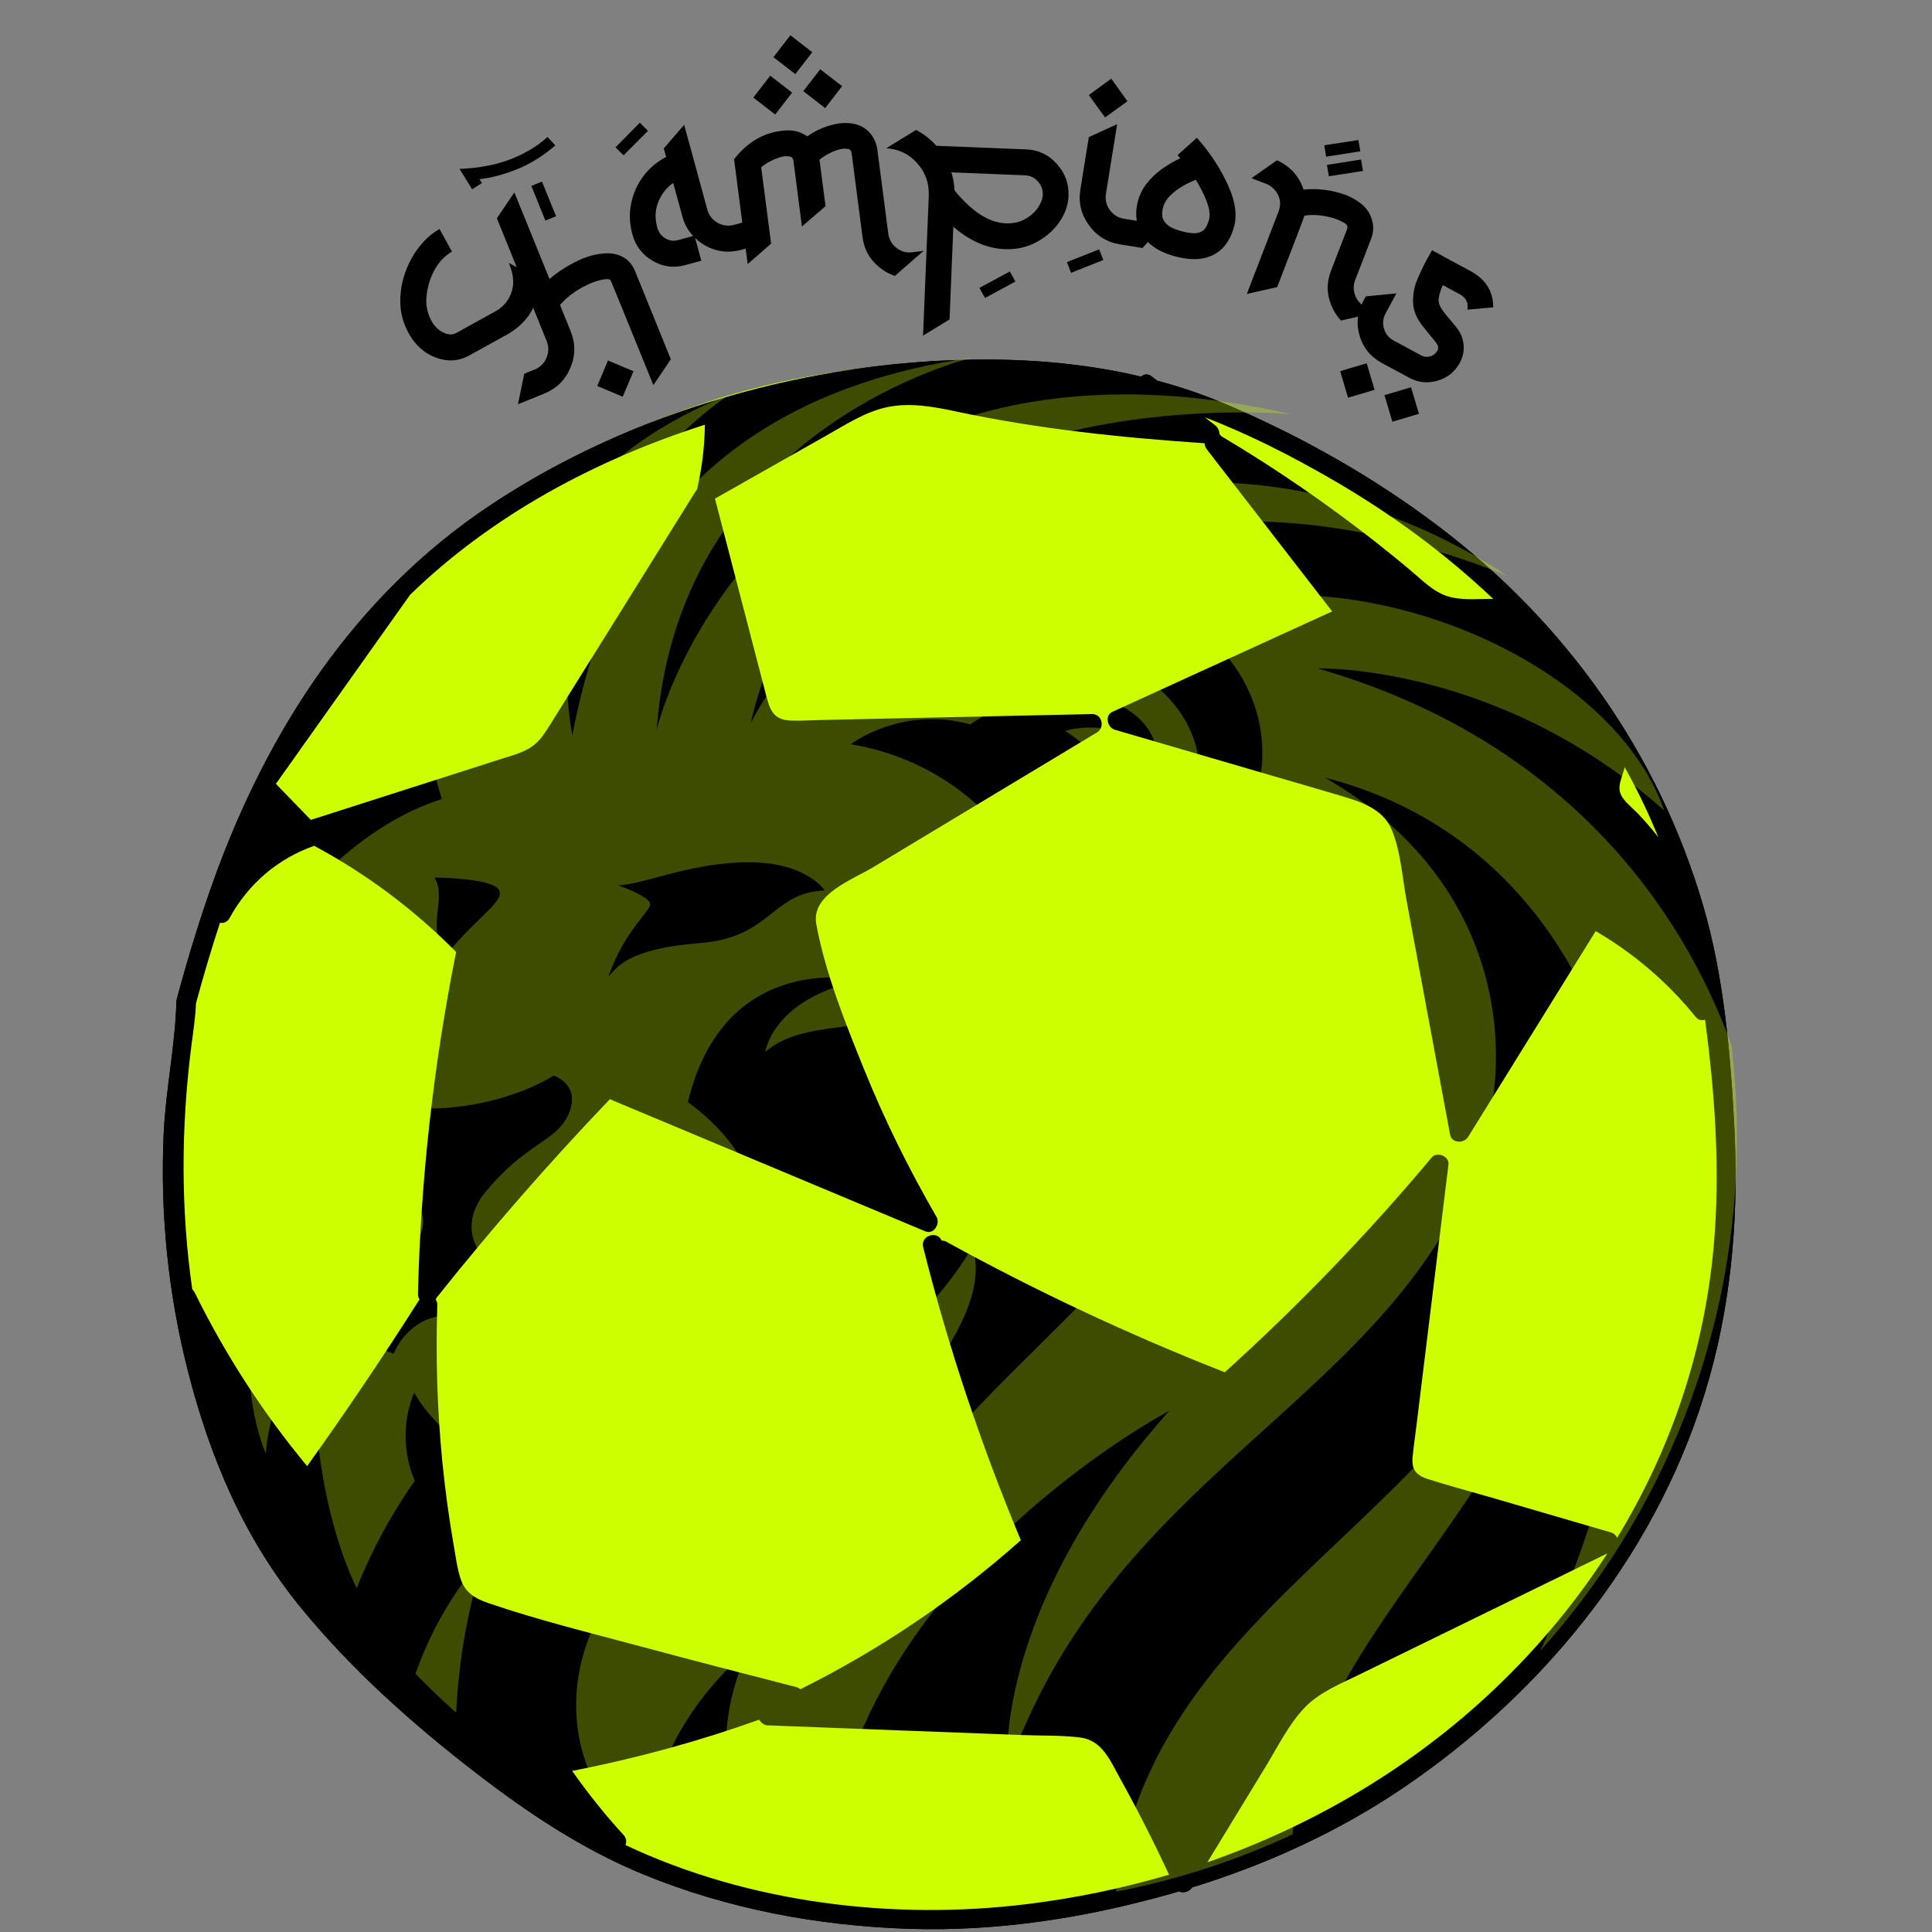 <svg xmlns="http://www.w3.org/2000/svg" xmlns:xlink="http://www.w3.org/1999/xlink" width="500" zoomAndPan="magnify" viewBox="0 0 375 375" height="500" preserveAspectRatio="xMidYMid meet" version="1.0"><rect x="0" y="0" width="375" height="375" fill="#808080" stroke="none"/><defs><filter x="0%" y="0%" width="100%" height="100%" id="809c1d510f"><feColorMatrix values="0 0 0 0 1 0 0 0 0 1 0 0 0 0 1 0 0 0 1 0" color-interpolation-filters="sRGB"/></filter><g/><clipPath id="c83eb82c95"><path d="M 31.055 69.672 L 337 69.672 L 337 374.922 L 31.055 374.922 Z M 31.055 69.672 " clip-rule="nonzero"/></clipPath><clipPath id="177016c2a2"><path d="M 31.055 69.672 L 337 69.672 L 337 374.922 L 31.055 374.922 Z M 31.055 69.672 " clip-rule="nonzero"/></clipPath><mask id="267166eb5c"><g filter="url(#809c1d510f)"><rect x="-37.5" width="450" fill="#000000" y="-37.5" height="450" fill-opacity="0.3"/></g></mask><clipPath id="da53ab2186"><path d="M 1.25 1 L 298.25 1 L 298.25 300 L 1.25 300 Z M 1.25 1 " clip-rule="nonzero"/></clipPath><clipPath id="dea735a8b3"><rect x="0" width="299" y="0" height="301"/></clipPath></defs><g clip-path="url(#c83eb82c95)"><path fill="#000000" d="M 331.793 267.395 C 322.57 300.258 300.348 328.066 272.281 347.074 C 259.711 355.582 245.84 361.891 231.367 366.359 C 230.867 367.176 229.68 367.516 228.832 367.121 C 228.297 367.277 227.762 367.438 227.223 367.59 C 210.625 372.277 193.656 374.941 176.383 374.379 C 158.844 373.812 141.156 370.516 124.898 363.828 C 113.023 358.941 102.547 351.957 92.426 344.152 C 80.129 334.672 68.367 324.203 58.5 312.176 C 47.367 298.609 40.754 282.938 36.441 265.988 C 32.629 251.008 31.066 235.492 31.77 220.055 C 32.16 211.488 34.012 202.984 34.242 194.434 C 34.242 194.434 34.242 194.434 34.242 194.43 C 34.242 194.305 34.262 194.168 34.293 194.031 C 34.293 194.02 34.297 194.008 34.297 194 C 34.305 193.973 34.301 193.953 34.309 193.93 C 36.414 186.137 38.746 178.406 41.48 170.809 C 51.988 141.629 68.922 115.574 95.039 98.148 C 105.199 91.367 116.32 85.77 127.961 81.383 C 139.375 76.812 151.473 73.598 164.062 71.922 C 172.965 70.543 181.914 69.82 190.75 69.785 C 201.047 69.75 211.449 70.727 221.504 73.102 C 222.023 72.621 222.77 72.473 223.523 73.055 C 223.883 73.332 224.242 73.605 224.602 73.883 C 229.035 75.07 233.395 76.531 237.633 78.324 C 252.348 84.547 266.516 92.531 279.254 102.188 C 303.844 120.824 321.941 146.18 330.605 175.875 C 334.555 189.414 335.844 204.051 336.602 218.07 C 337.496 234.742 336.316 251.27 331.793 267.395 Z M 331.793 267.395 " fill-opacity="1" fill-rule="nonzero"/></g><path fill="#ceff00" d="M 32.703 222.121 C 32.703 138.414 100.535 70.582 184.242 70.582 C 267.949 70.582 335.781 138.414 335.781 222.121 C 335.781 305.824 267.887 373.656 184.242 373.656 C 100.598 373.656 32.703 305.824 32.703 222.121 Z M 32.703 222.121 " fill-opacity="1" fill-rule="nonzero"/><g clip-path="url(#177016c2a2)"><path fill="#000000" d="M 336.602 218.07 C 335.844 204.051 334.555 189.414 330.605 175.875 C 321.941 146.18 303.844 120.824 279.254 102.188 C 266.516 92.531 252.348 84.547 237.633 78.324 C 233.395 76.531 229.035 75.07 224.602 73.883 C 224.242 73.605 223.883 73.332 223.523 73.055 C 222.77 72.473 222.023 72.621 221.5 73.102 C 211.449 70.727 201.047 69.75 190.746 69.785 C 157.555 69.91 122.738 79.664 95.039 98.148 C 68.918 115.574 51.988 141.629 41.48 170.809 C 38.746 178.406 36.414 186.137 34.309 193.93 C 34.301 193.953 34.301 193.973 34.297 193.996 C 34.293 194.008 34.293 194.02 34.293 194.031 C 34.262 194.168 34.242 194.301 34.242 194.43 C 34.242 194.434 34.238 194.434 34.238 194.434 C 34.008 202.984 32.16 211.488 31.77 220.055 C 31.066 235.492 32.629 251.008 36.441 265.988 C 40.754 282.938 47.367 298.609 58.5 312.176 C 68.367 324.203 80.129 334.672 92.426 344.152 C 102.547 351.957 113.023 358.941 124.895 363.828 C 141.156 370.516 158.844 373.809 176.383 374.379 C 193.656 374.941 210.625 372.277 227.223 367.59 C 227.762 367.438 228.297 367.277 228.832 367.117 C 229.68 367.516 230.867 367.172 231.367 366.359 C 245.84 361.891 259.711 355.582 272.281 347.07 C 300.348 328.066 322.57 300.258 331.793 267.395 C 336.316 251.27 337.496 234.742 336.602 218.07 Z M 321.883 162.5 C 320.629 160.918 319.312 159.387 317.918 157.918 C 317.016 156.973 315.891 156.102 315.109 155.055 C 313.906 153.449 314.332 152.207 314.879 150.496 C 315.055 149.949 315.219 149.426 315.355 148.91 C 316.684 151.297 317.938 153.734 319.117 156.219 C 320.105 158.297 321.02 160.391 321.883 162.5 Z M 258.598 93.086 C 269.91 99.629 280.457 107.352 289.824 116.246 C 287.211 116.199 284.551 116.531 281.832 115.969 C 278.594 115.305 276.156 112.699 273.719 110.656 C 271.492 108.785 269.23 106.953 266.945 105.156 C 257.508 97.742 247.609 90.953 237.301 84.809 C 237.227 84.762 237.152 84.734 237.074 84.699 C 237.027 84.641 236.98 84.578 236.934 84.52 C 236.863 84.426 236.785 84.355 236.711 84.281 C 236.688 83.633 236.402 82.965 235.871 82.559 C 235.195 82.039 234.52 81.52 233.844 80.996 C 242.406 84.27 250.625 88.477 258.598 93.086 Z M 59.613 284.574 C 51.027 274.23 43.719 262.93 37.777 250.859 C 37.652 250.605 37.496 250.41 37.32 250.262 C 35.086 234.82 35.125 219.062 37.105 203.305 C 37.461 200.465 37.934 197.605 38.039 194.742 C 39.457 189.508 41 184.281 42.699 179.109 C 43.383 179.234 44.113 179 44.551 178.199 C 48.152 171.605 53.891 166.656 60.988 164.172 C 71.164 169.645 80.402 176.555 88.531 184.781 C 84.156 206.637 81.668 228.828 81.121 251.109 C 81.109 251.566 81.234 251.934 81.438 252.223 C 81.402 252.27 81.359 252.316 81.328 252.371 C 74.391 263.309 67.145 274.039 59.613 284.574 Z M 79.598 115.449 C 95.484 100.008 115.582 89.238 136.816 82.438 C 136.762 86.684 136.262 90.855 135.281 95.02 C 135.281 95.023 135.281 95.031 135.281 95.035 C 135.191 95.129 135.105 95.23 135.031 95.344 C 125.688 110.336 116.359 125.34 106.992 140.316 C 105.887 142.078 104.836 143.871 103.055 145.039 C 101.363 146.145 99.316 146.66 97.41 147.27 C 93.23 148.609 89.051 149.945 84.871 151.285 C 76.691 153.902 68.512 156.52 60.332 159.141 C 58.074 156.805 55.812 154.473 53.551 152.141 M 121.41 358.129 C 121.652 357.516 121.602 356.789 121.031 356.168 C 117.426 352.238 114.113 348.09 111.059 343.734 C 123.402 341.332 135.531 338.012 147.367 333.789 C 147.699 334.391 148.297 334.859 149.012 334.891 C 165.461 335.516 181.914 336.145 198.363 336.773 C 202.086 336.918 205.938 336.793 209.633 337.242 C 213.953 337.77 215.508 341.773 217.395 345.168 C 220.797 351.285 223.953 357.531 226.914 363.867 C 217.918 366.531 208.676 368.445 199.316 369.59 C 173.371 372.766 145.348 369.418 121.41 358.129 Z M 288.34 329.473 C 272.711 343.832 254.234 354.543 234.348 361.469 C 238.152 355.223 241.957 348.977 245.762 342.734 C 248.043 338.984 250.113 334.75 253.145 331.539 C 255.98 328.531 260.004 326.906 263.656 325.121 C 279.766 317.254 295.875 309.383 311.984 301.516 C 305.414 311.703 297.465 321.09 288.34 329.473 Z M 332.613 242.082 C 330.766 262.434 324.211 281.52 313.883 298.492 C 313.652 298.008 313.246 297.609 312.711 297.453 C 304.793 295.145 296.875 292.832 288.957 290.523 C 285.004 289.371 280.996 288.328 277.082 287.059 C 274.73 286.297 273.961 285.121 274.191 282.738 C 274.395 280.633 274.707 278.531 274.965 276.434 C 277.023 259.629 279.086 242.824 281.148 226.02 C 281.344 224.406 278.906 223.461 277.895 224.668 C 265.484 239.484 252.066 253.402 237.727 266.355 C 219.188 259.086 201.152 250.621 183.703 241.031 C 183.379 240.852 183.062 240.785 182.766 240.789 C 181.953 238.789 178.617 239.801 179.188 242.082 C 184.066 261.5 190.422 280.484 198.145 298.953 C 185.207 310.465 170.82 320.176 155.34 327.883 C 155.133 327.695 154.863 327.543 154.52 327.453 C 144.484 324.867 134.453 322.285 124.445 319.594 C 114.57 316.938 104.496 314.484 94.816 311.168 C 92.23 310.285 90.285 309.152 89.395 306.426 C 88.723 304.379 88.453 302.152 88.082 300.039 C 87.137 294.617 86.391 289.164 85.852 283.688 C 84.855 273.598 84.555 263.461 84.879 253.332 C 84.895 252.891 84.766 252.523 84.555 252.234 C 84.656 252.102 84.738 251.941 84.801 251.77 C 84.867 251.707 84.934 251.648 84.996 251.57 C 95.539 238.328 106.672 225.586 118.371 213.355 C 138.789 221.906 159.207 230.457 179.629 239.012 C 181.238 239.684 182.539 237.523 181.781 236.211 C 176.488 227.059 171.777 217.574 167.805 207.773 C 164.145 198.738 160.223 189.012 158.441 179.395 C 157.371 173.617 165.41 170.773 169.449 168.344 C 174.16 165.508 178.871 162.668 183.582 159.832 C 193.363 153.941 203.148 148.047 212.934 142.156 C 214.52 141.199 213.898 138.559 211.969 138.602 C 194.336 138.988 176.699 139.375 159.062 139.758 C 157.16 139.801 155.234 139.945 153.336 139.852 C 150.082 139.688 149.426 137.715 148.703 134.965 C 147.582 130.684 146.477 126.398 145.363 122.113 C 143.168 113.672 140.969 105.227 138.773 96.781 C 146.137 92.609 153.504 88.441 160.867 84.27 C 164.434 82.25 168.016 79.938 172.07 79.055 C 176.453 78.098 180.969 78.883 185.281 79.809 C 201.375 83.25 217.418 84.926 233.809 86.035 C 233.82 86.434 233.949 86.836 234.238 87.215 C 242.348 97.699 250.461 108.188 258.57 118.672 C 244.355 125.168 230.141 131.664 215.926 138.16 C 214.367 138.871 214.926 141.219 216.383 141.645 C 226.062 144.473 235.742 147.301 245.422 150.129 C 250.262 151.543 255.109 152.934 259.941 154.371 C 263.945 155.562 268.438 156.891 270.164 161.109 C 271.887 165.312 272.191 170.391 273.02 174.832 C 273.941 179.809 274.867 184.785 275.793 189.762 C 277.684 199.918 279.57 210.078 281.461 220.238 C 281.773 221.93 284.141 221.988 284.945 220.691 C 293.203 207.371 301.461 194.051 309.719 180.73 C 317.168 185.078 323.684 190.66 329.133 197.383 C 329.672 198.051 330.355 198.145 330.945 197.91 C 332.895 212.465 333.938 227.465 332.613 242.082 Z M 332.613 242.082 " fill-opacity="1" fill-rule="nonzero"/></g><g mask="url(#267166eb5c)"><g transform="matrix(1, 0, 0, 1, 39, 68)"><g clip-path="url(#dea735a8b3)"><g clip-path="url(#da53ab2186)"><path fill="#ceff00" d="M 284.016 89.316 C 251.789 60.719 216.73 61.738 216.73 61.738 C 264.824 75.566 287.578 108.543 297.082 134.883 C 297.781 140.742 298.141 146.707 298.141 152.754 C 298.141 191.062 283.699 225.996 259.965 252.414 C 298.496 167.996 274.734 97.352 218.234 82.965 C 253.293 103.324 256.148 137.973 246.734 160.324 C 227.926 204.98 176.344 218.887 156.531 275.633 C 156.531 275.633 153.148 244.82 187.988 205.812 C 187.988 205.812 121.906 240.559 121.512 299.75 C 102.621 295.367 97.004 271.66 106.242 252.266 C 106.242 252.266 87.57 266.734 86.848 288.805 C 74.211 281.965 69.516 264.906 75.246 250.059 C 88.266 216.305 132.109 204.23 149.77 173.98 C 155.52 192.875 119.551 214.66 126.645 241.812 C 131.551 221.363 154.277 201.996 171.797 184.027 C 192.359 162.93 198.203 134.559 171.426 106.918 C 227.535 129.078 200.434 187.074 200.434 187.074 C 237.754 152.121 218.617 112.75 201.031 94.559 C 213.652 74.645 199.762 54.418 187.926 52.012 C 219.723 38.043 273.148 58.258 284.016 89.316 Z M 177.641 299.176 C 184.652 238.008 259.43 222.301 261.812 164.07 C 274.086 211.688 215.27 244.371 211.906 288.043 C 201.121 293.07 189.637 296.84 177.641 299.176 Z M 49.543 264.438 C 46.82 262.012 44.188 259.492 41.645 256.875 C 44.426 248.969 48.75 241.141 55.121 233.746 C 51.918 243.566 50.039 253.922 49.543 264.438 Z M 12.562 214.137 C 3.789 191.852 14.762 161.828 20.238 152.98 C 20.238 152.98 10.746 159.918 1.25 176.188 C 4.207 144.004 21.66 124.641 33.527 115.699 C 33.527 115.699 13.113 121.465 2.625 134.398 C 14.664 105.977 32.039 91.805 46.75 87.094 C 41.012 68.914 43.289 45.062 59.41 32.992 C 54.27 43.699 49.445 60.902 59.039 79.312 C 59.039 79.312 49.473 29.496 102.605 8.586 C 102.605 8.586 64.539 32.852 72.078 74.723 C 76.078 54.434 87.031 10.336 149.844 1.387 C 149.844 1.387 92.832 14.621 88.457 73.633 C 94.777 49.891 128.184 -6.637 211.629 12.402 C 211.629 12.402 122.508 3.668 106.707 72.383 C 122.078 41.438 189.297 1.785 253.73 43.828 C 234.465 36.039 173.859 15.863 138.348 66.262 C 189.691 38.637 210.246 93.57 178.871 94.375 C 187.629 90.445 186.012 80.844 186.012 80.844 C 182.906 88.602 176.32 86.906 176.32 86.906 C 178.41 80.359 167.746 73.867 167.746 73.867 C 177.352 71.195 185.473 77.512 185.473 77.512 C 183.277 65.957 163.715 62.605 149.312 72.602 C 135.906 68.91 126.121 76.465 126.121 76.465 C 154.469 81.012 175.625 110.855 155.242 136.402 C 155.242 136.402 162.043 113.176 143.484 102.258 C 143.484 102.258 152.688 121.129 141.301 127.059 C 129.914 132.984 117.086 129.562 109.539 136.188 C 109.539 136.188 110.887 125.809 128.199 122.223 C 128.199 122.223 101.684 116.137 94.508 145.93 C 94.508 145.93 119.645 162.855 100.383 180.547 C 100.383 180.547 104.492 167.766 96.535 159.188 C 96.535 159.188 99.516 182.477 78.605 183.387 C 57.699 184.301 47.246 173.07 55.203 163.398 C 63.156 153.727 68.84 153.695 71.27 148.426 C 74 142.5 68.457 140.781 68.457 140.781 C 68.457 140.781 50.055 153.027 23.848 143.668 C 23.848 143.668 18.391 148.895 24.16 153.574 C 29.934 158.25 47.227 162.727 42.246 172.496 C 36.883 183.02 24.445 178.844 20.988 170.578 C 20.988 170.578 16.664 187.578 37.414 194.75 C 37.414 194.75 41.102 184.707 52.613 187.938 C 64.121 191.172 81.91 204.996 94.352 196.621 C 94.352 196.621 90.297 211.438 70.332 215.496 C 50.367 219.551 41.414 202.336 41.414 202.336 C 41.414 202.336 37.539 210.105 41.512 219.422 C 36.965 225.852 33.16 232.887 30.227 240.277 C 26.578 232.715 20.832 216.203 21.996 188.754 C 21.996 188.754 13.711 200.82 12.562 214.137 Z M 44.523 121.211 C 52.633 110.211 58.715 107.516 57.938 104.945 C 57.156 102.375 45.305 102.336 45.305 102.336 C 47.32 105.352 45.145 109.652 45.926 113.422 C 46.551 116.422 44.523 121.211 44.523 121.211 Z M 121.055 104.832 C 121.055 104.832 117.707 99.398 106.402 99.367 C 95.102 99.336 85.621 103.816 80.941 103.816 C 80.941 103.816 86.98 105.934 87.18 107.406 C 87.379 108.879 82.266 112.398 79.07 121.602 C 80.629 119.883 82.758 116.148 96.797 115.055 C 110.836 113.965 110.578 105.297 121.055 104.832 Z M 121.055 104.832 " fill-opacity="1" fill-rule="evenodd"/></g></g></g></g><g fill="#000000" fill-opacity="1"><g transform="translate(83.889, 72.956)"><g><path d="M 14.75 -8.141 L 7.109 -3.922 C 5.141 -2.836 3.02 -2.707 0.75 -3.531 C -1.508 -4.363 -3.281 -5.941 -4.562 -8.266 C -5.594 -10.141 -6.133 -12.086 -6.188 -14.109 C -6.238 -16.129 -5.93 -18.082 -5.266 -19.969 C -4.609 -21.863 -3.691 -23.555 -2.516 -25.047 C -1.348 -26.547 -0.035 -27.695 1.422 -28.5 L 3.844 -24.109 C 2.531 -23.391 1.43 -22.258 0.547 -20.719 C -0.328 -19.188 -0.867 -17.508 -1.078 -15.688 C -1.297 -13.875 -0.988 -12.211 -0.156 -10.703 C 0.414 -9.66 1.176 -8.898 2.125 -8.422 C 3.07 -7.953 3.922 -7.922 4.672 -8.328 L 12.312 -12.547 C 13.852 -13.422 14.891 -14.676 15.422 -16.312 C 15.961 -17.957 15.781 -19.82 14.875 -21.906 L 20.75 -18.828 C 20.852 -16.711 20.406 -14.711 19.406 -12.828 C 18.414 -10.953 16.863 -9.391 14.75 -8.141 Z M 14.75 -8.141 "/></g></g></g><g fill="#000000" fill-opacity="1"><g transform="translate(101.758, 62.898)"><g><path d="M -10.109 -26.156 L -12.562 -30.109 C -8.633 -30.273 -5.219 -30.945 -2.312 -32.125 C 0.363 -33.207 2.641 -34.602 4.516 -36.312 L 6.031 -34.672 C 3.645 -32.641 1.254 -31.133 -1.141 -30.156 C -3.922 -29.031 -6.441 -28.352 -8.703 -28.125 L -8.203 -27.375 Z M 25.062 11.844 C 19.582 -1.645 16.816 -8.426 16.766 -8.5 C 16.566 -8.719 16.113 -8.77 15.406 -8.656 C 14.707 -8.551 13.969 -8.344 13.188 -8.031 C 10.688 -7.02 8.602 -5.582 6.938 -3.719 L 9 1.391 C 9.969 3.766 9.953 6.133 8.953 8.5 C 7.953 10.863 6.258 12.531 3.875 13.5 L -1.219 15.562 L 0 9.641 L 1.984 8.844 C 3.098 8.383 3.879 7.613 4.328 6.531 C 4.773 5.445 4.781 4.363 4.344 3.281 L -5.312 -20.531 L -1.922 -25.547 L 4.906 -8.734 C 6.738 -10.336 8.938 -11.688 11.5 -12.781 C 12.938 -13.332 14.316 -13.645 15.641 -13.719 C 16.961 -13.801 18.141 -13.562 19.172 -13 C 20.211 -12.445 21.004 -11.508 21.547 -10.188 L 28.453 6.844 Z M 19.109 14.109 L 14.172 12.016 L 16.25 7.078 L 21.203 9.156 Z M 6.172 -20.922 L 4.109 -20.078 L 1.375 -26.812 L 3.438 -27.656 Z M 6.172 -20.922 "/></g></g></g><g fill="#000000" fill-opacity="1"><g transform="translate(124.015, 53.898)"><g><path d="M 21.906 -5.969 L 19.844 -5.406 C 18.113 -4.938 16.469 -4.93 14.906 -5.391 C 13.352 -5.848 12.02 -6.625 10.906 -7.719 L 12.109 -3.297 L 8.938 -2.438 C 6.738 -1.832 4.641 -2.113 2.641 -3.281 C 0.648 -4.445 -0.648 -6.156 -1.266 -8.406 C -1.828 -10.469 -1.906 -12.473 -1.5 -14.422 C -1.102 -16.379 -0.32 -18.133 0.844 -19.688 C 2.008 -21.25 3.488 -22.5 5.281 -23.438 L 4.828 -25.094 L 8.781 -29.672 L 13.266 -13.25 C 13.566 -12.125 14.227 -11.266 15.25 -10.672 C 16.27 -10.086 17.359 -9.953 18.516 -10.266 L 23.812 -11.719 Z M 10.531 -8.094 C 9.52 -9.156 8.816 -10.43 8.422 -11.922 L 6.656 -18.391 C 5.332 -17.461 4.363 -16.227 3.75 -14.688 C 3.133 -13.156 3.07 -11.5 3.562 -9.719 C 3.812 -8.812 4.328 -8.117 5.109 -7.641 C 5.898 -7.172 6.734 -7.055 7.609 -7.297 Z M -2.984 -23.75 L -4.547 -25.297 L 0.172 -30.078 L 1.75 -28.5 Z M -2.984 -23.75 "/></g></g></g><g fill="#000000" fill-opacity="1"><g transform="translate(143.718, 48.056)"><g><path d="M 29.969 5.5 C 28.363 4.945 26.973 4.016 25.797 2.703 C 24.629 1.398 23.926 -0.207 23.688 -2.125 L 21.594 -18.234 C 21.531 -18.773 21.301 -19.078 20.906 -19.141 C 20.52 -19.211 20.148 -19.223 19.797 -19.172 C 19.141 -19.086 18.379 -18.836 17.516 -18.422 C 16.648 -18.004 15.926 -17.547 15.344 -17.047 L 16.516 -8.047 L 11.938 -4.094 L 10.297 -16.781 C 10.234 -17.301 10.004 -17.598 9.609 -17.672 C 9.223 -17.742 8.852 -17.758 8.5 -17.719 C 7.895 -17.633 7.148 -17.391 6.266 -16.984 C 5.391 -16.586 4.645 -16.117 4.031 -15.578 L 5.953 -0.766 L 1.406 3.203 L -1.234 -17.156 C 1.297 -20.363 4.305 -22.191 7.797 -22.641 L 8.016 -22.672 C 8.91 -22.785 9.75 -22.773 10.531 -22.641 C 11.32 -22.504 12.141 -22.156 12.984 -21.594 C 14.891 -22.945 16.992 -23.789 19.297 -24.125 C 21.492 -24.332 23.203 -23.93 24.422 -22.922 C 25.648 -21.922 26.375 -20.57 26.594 -18.875 L 28.688 -2.766 C 28.832 -1.598 29.363 -0.656 30.281 0.062 C 31.195 0.781 32.254 1.062 33.453 0.906 L 35.562 0.625 Z M 16.453 -27.078 L 12.203 -30.359 L 15.484 -34.609 L 19.734 -31.328 Z M 6.75 -25.828 L 2.5 -29.109 L 5.781 -33.359 L 10.031 -30.078 Z M 10.656 -33.672 L 6.406 -36.953 L 9.688 -41.219 L 13.938 -37.922 Z M 10.656 -33.672 "/></g></g></g><g fill="#000000" fill-opacity="1"><g transform="translate(174.213, 43.892)"><g><path d="M 4.953 21.25 L 6.062 -5.906 C 6.156 -8.332 5.41 -10.43 3.828 -12.203 C 2.254 -13.984 0.25 -14.957 -2.188 -15.125 L 3.609 -18.672 C 5.109 -17.879 6.414 -16.852 7.531 -15.594 L 24.984 -14.891 C 27.348 -14.797 29.328 -13.859 30.922 -12.078 C 32.523 -10.297 33.281 -8.211 33.188 -5.828 C 33.113 -4.086 32.531 -2.422 31.438 -0.828 C 30.352 0.766 28.879 2.066 27.016 3.078 C 25.148 4.098 23.082 4.562 20.812 4.469 C 17.332 4.332 14.004 2.879 10.828 0.109 L 10.094 18.109 Z M 20.984 -0.547 C 22.422 -0.484 23.672 -0.754 24.734 -1.359 C 25.805 -1.961 26.641 -2.695 27.234 -3.562 C 27.836 -4.438 28.156 -5.258 28.188 -6.031 C 28.227 -7.051 27.914 -7.93 27.25 -8.672 C 26.582 -9.422 25.758 -9.816 24.781 -9.859 L 10.453 -10.438 C 10.797 -9.332 11 -8.164 11.062 -6.938 C 14.438 -2.801 17.742 -0.672 20.984 -0.547 Z M 16.969 13.953 L 15.891 11.984 L 21.797 8.797 L 22.875 10.75 Z M 16.969 13.953 "/></g></g></g><g fill="#000000" fill-opacity="1"><g transform="translate(207.276, 45.81)"><g><path d="M 14.469 2.328 L 10.125 1.625 C 7.602 1.219 5.586 -0.023 4.078 -2.109 C 2.566 -4.191 2.016 -6.492 2.422 -9.016 L 4.062 -19.203 L 9.562 -21.703 L 7.391 -8.219 C 7.203 -7.051 7.453 -5.992 8.141 -5.047 C 8.828 -4.098 9.754 -3.531 10.922 -3.344 L 18.578 -2.109 Z M 0.625 7.141 L -0.188 5.062 L 6.062 2.594 L 6.875 4.656 Z M 7.219 -23.016 L 4.062 -27.359 L 8.422 -30.547 L 11.562 -26.156 Z M 7.219 -23.016 "/></g></g></g><g fill="#000000" fill-opacity="1"><g transform="translate(218.759, 47.402)"><g><path d="M 9.594 2.422 C 7.438 1.879 5.738 1.066 4.5 -0.016 C 3.27 -1.098 2.457 -2.348 2.062 -3.766 C 1.676 -5.191 1.68 -6.68 2.078 -8.234 C 2.398 -9.516 2.973 -10.688 3.797 -11.75 C 4.617 -12.812 5.594 -13.75 6.719 -14.562 C 7.852 -15.383 9.051 -16.086 10.312 -16.672 L 9.797 -17.281 L 13.547 -20.656 C 15.766 -18.188 17.598 -15.504 19.047 -12.609 C 20.848 -9.086 21.441 -6.094 20.828 -3.625 C 20.398 -1.938 19.711 -0.555 18.766 0.516 C 17.816 1.598 16.582 2.316 15.062 2.672 C 13.539 3.035 11.719 2.953 9.594 2.422 Z M 10.828 -2.453 C 12.086 -2.141 13.055 -2.055 13.734 -2.203 C 14.41 -2.348 14.898 -2.656 15.203 -3.125 C 15.516 -3.594 15.758 -4.172 15.938 -4.859 C 16.113 -5.578 16.055 -6.414 15.766 -7.375 C 15.484 -8.332 15.109 -9.266 14.641 -10.172 C 14.18 -11.086 13.754 -11.863 13.359 -12.5 C 12.586 -12.219 11.754 -11.82 10.859 -11.312 C 9.973 -10.812 9.156 -10.195 8.406 -9.469 C 7.664 -8.75 7.18 -7.926 6.953 -7 C 6.816 -6.477 6.785 -5.926 6.859 -5.344 C 6.941 -4.77 7.285 -4.227 7.891 -3.719 C 8.492 -3.219 9.473 -2.797 10.828 -2.453 Z M 10.828 -2.453 "/></g></g></g><g fill="#000000" fill-opacity="1"><g transform="translate(239.072, 52.321)"><g><path d="M 18.859 -18.109 L 18.484 -20.312 L 25.109 -21.359 L 25.484 -19.141 Z M 18.328 -21.906 L 17.969 -24.125 L 24.594 -25.141 L 24.969 -22.953 Z M 2.938 4.734 L 9.062 -11.172 C 9.531 -12.367 9.504 -13.484 8.984 -14.516 C 8.461 -15.547 7.68 -16.258 6.641 -16.656 L 3.844 -17.734 L 8.797 -21.219 C 11.359 -20.031 13.07 -18.141 13.938 -15.547 L 13.953 -15.516 C 16.797 -15.797 19.562 -15.438 22.25 -14.438 C 24.602 -13.445 26.141 -12.176 26.859 -10.625 C 27.586 -9.082 27.656 -7.531 27.062 -5.969 L 23.984 1.984 C 23.555 3.086 23.582 4.176 24.062 5.25 C 24.551 6.332 25.348 7.086 26.453 7.516 L 28.422 8.281 L 21.203 9.891 C 20.047 8.629 19.266 7.145 18.859 5.438 C 18.453 3.738 18.598 1.984 19.297 0.172 L 22.375 -7.781 C 22.594 -8.352 22.398 -8.789 21.797 -9.094 C 21.203 -9.406 20.754 -9.617 20.453 -9.734 C 19.555 -10.078 18.535 -10.328 17.391 -10.484 C 16.254 -10.641 15.164 -10.633 14.125 -10.469 C 14.062 -10.195 12.297 -5.57 8.828 3.406 Z M 2.938 4.734 "/></g></g></g><g fill="#000000" fill-opacity="1"><g transform="translate(262.037, 61.135)"><g><path d="M 11.438 12.156 L 6.109 9.281 C 3.973 8.113 2.555 6.363 1.859 4.031 C 1.172 1.695 1.406 -0.535 2.562 -2.672 L 3.062 -3.609 L 9 -4.188 L 6.906 -0.312 C 6.395 0.633 6.289 1.625 6.594 2.656 C 6.906 3.688 7.523 4.453 8.453 4.953 L 13.781 7.828 C 14.344 8.141 14.938 8.207 15.562 8.031 C 16.188 7.852 16.66 7.473 16.984 6.891 C 17.18 6.523 17.176 6.156 16.969 5.781 C 16.77 5.406 16.305 4.812 15.578 4 L 14.5 2.641 C 13.094 1.016 12.344 -0.602 12.25 -2.219 C 12.164 -3.844 12.43 -5.383 13.047 -6.844 C 13.66 -8.312 14.32 -9.691 15.031 -10.984 L 15.922 -12.562 L 23.781 -8.297 C 26.445 -6.742 27.785 -4.473 27.797 -1.484 L 22.797 -1.031 C 23.004 -2.332 22.547 -3.305 21.422 -3.953 L 18.016 -5.797 C 17.316 -4.211 17.066 -3.039 17.266 -2.281 C 17.461 -1.531 18.16 -0.488 19.359 0.844 L 20.688 2.453 C 21.488 3.461 21.941 4.57 22.047 5.781 C 22.16 6.988 21.922 8.145 21.328 9.25 C 20.367 11.02 18.926 12.188 17 12.75 C 15.082 13.32 13.227 13.125 11.438 12.156 Z M -0.391 16.062 L -1.906 10.906 L 3.234 9.375 L 4.766 14.531 Z M 8.219 20.719 L 6.688 15.562 L 11.844 14.031 L 13.375 19.188 Z M 8.219 20.719 "/></g></g></g></svg>